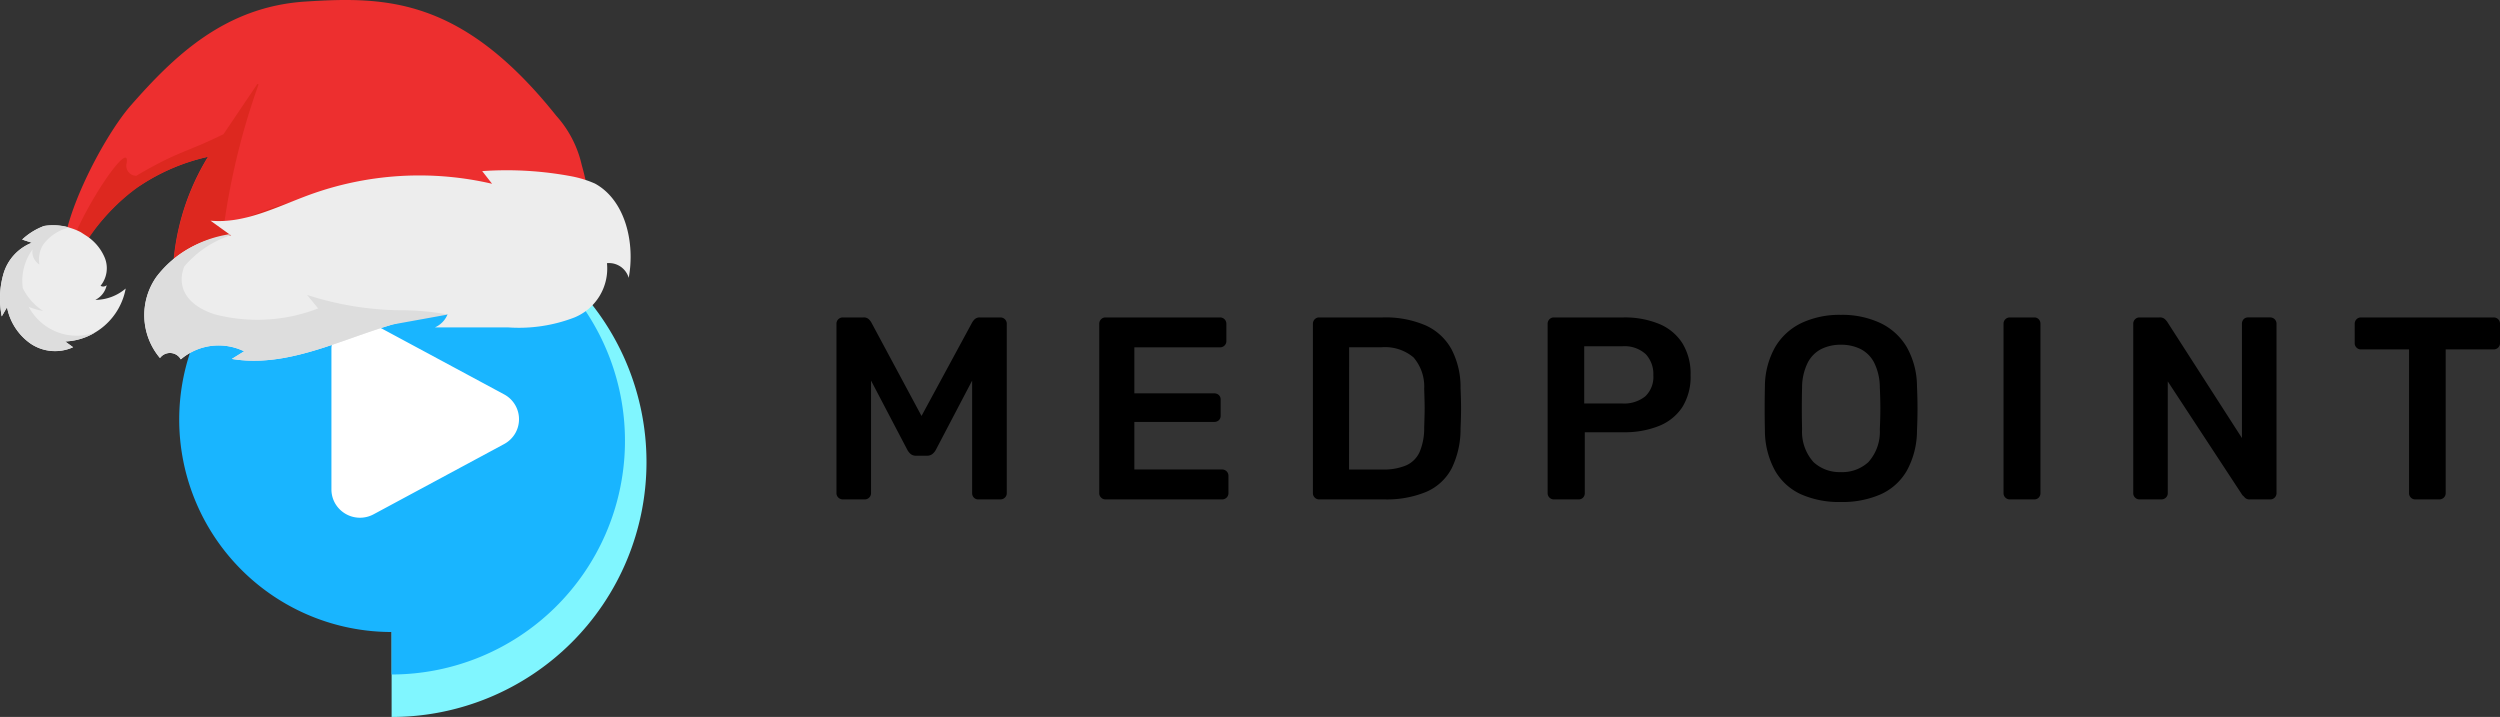 <svg xmlns="http://www.w3.org/2000/svg" width="186.359" height="53.445" viewBox="0 0 186.359 53.445">
    <rect x="0" y="0" width="186.359" height="53.445" fill="#333333" stroke="none"/>
    <g id="new_year_logo" transform="translate(13.359 15.445)">
        <g id="logo" transform="translate(48.994 8.025)">
            <path id="Контур_1863" data-name="Контур 1863"
                d="M2.044-.443A.472.472,0,0,1,1.7-.579.448.448,0,0,1,1.56-.908V-13.522a.472.472,0,0,1,.136-.349.472.472,0,0,1,.349-.136H3.575a.53.53,0,0,1,.407.145,1.119,1.119,0,0,1,.174.223L7.9-6.663l3.778-6.975a1.119,1.119,0,0,1,.174-.223.53.53,0,0,1,.407-.145h1.511a.472.472,0,0,1,.349.136.472.472,0,0,1,.136.349V-.908a.448.448,0,0,1-.136.329.472.472,0,0,1-.349.136H12.139A.44.44,0,0,1,11.8-.579a.467.467,0,0,1-.126-.329V-9.3L8.962-4.125a1.025,1.025,0,0,1-.252.3A.625.625,0,0,1,8.3-3.7H7.508a.618.618,0,0,1-.417-.126,1.1,1.1,0,0,1-.242-.3L4.137-9.3v8.39A.448.448,0,0,1,4-.579a.448.448,0,0,1-.329.136Zm19.57,0a.448.448,0,0,1-.329-.136.448.448,0,0,1-.136-.329V-13.522a.472.472,0,0,1,.136-.349.448.448,0,0,1,.329-.136H30.14a.472.472,0,0,1,.349.136.472.472,0,0,1,.136.349v1.279a.448.448,0,0,1-.136.329.472.472,0,0,1-.349.136H23.765v3.43h5.948a.492.492,0,0,1,.349.126.44.44,0,0,1,.136.339v1.2a.44.44,0,0,1-.136.339.492.492,0,0,1-.349.126H23.765v3.546h6.53a.472.472,0,0,1,.349.136.472.472,0,0,1,.136.349V-.908a.448.448,0,0,1-.136.329.472.472,0,0,1-.349.136Zm15.927,0a.448.448,0,0,1-.329-.136.448.448,0,0,1-.136-.329V-13.522a.472.472,0,0,1,.136-.349.448.448,0,0,1,.329-.136h4.728a7.551,7.551,0,0,1,3.226.6,4.149,4.149,0,0,1,1.918,1.783,6.072,6.072,0,0,1,.668,2.887q.039.853.039,1.511t-.039,1.492a6.64,6.64,0,0,1-.659,2.974,3.871,3.871,0,0,1-1.87,1.744,7.691,7.691,0,0,1-3.187.572Zm2.228-2.228h2.5a4.272,4.272,0,0,0,1.763-.31,1.978,1.978,0,0,0,1-1,4.526,4.526,0,0,0,.339-1.812q.019-.581.029-1.017t0-.872q-.01-.436-.029-1a3.317,3.317,0,0,0-.794-2.344,3.288,3.288,0,0,0-2.4-.756h-2.4ZM55.038-.443a.448.448,0,0,1-.329-.136.448.448,0,0,1-.136-.329V-13.522a.472.472,0,0,1,.136-.349.448.448,0,0,1,.329-.136H60.23a6.736,6.736,0,0,1,2.635.475A3.757,3.757,0,0,1,64.609-12.1a4.322,4.322,0,0,1,.62,2.393,4.263,4.263,0,0,1-.62,2.393,3.74,3.74,0,0,1-1.744,1.4,6.86,6.86,0,0,1-2.635.465H57.343V-.908a.467.467,0,0,1-.126.329.44.44,0,0,1-.339.136ZM57.3-7.593h2.829a2.517,2.517,0,0,0,1.724-.533,2,2,0,0,0,.6-1.579,2.17,2.17,0,0,0-.562-1.56,2.334,2.334,0,0,0-1.763-.591H57.3ZM76.429-.249a7.036,7.036,0,0,1-2.965-.572,4.269,4.269,0,0,1-1.938-1.763,6.221,6.221,0,0,1-.756-2.974q-.019-.833-.019-1.647t.019-1.666a5.981,5.981,0,0,1,.775-2.945A4.566,4.566,0,0,1,73.513-13.6a6.661,6.661,0,0,1,2.916-.6,6.725,6.725,0,0,1,2.926.6,4.554,4.554,0,0,1,1.976,1.783,5.981,5.981,0,0,1,.775,2.945q.039.853.039,1.666t-.039,1.647a6.221,6.221,0,0,1-.756,2.974A4.26,4.26,0,0,1,79.4-.821,7.1,7.1,0,0,1,76.429-.249Zm0-2.228a2.879,2.879,0,0,0,2.054-.746,3.379,3.379,0,0,0,.853-2.432q.039-.853.039-1.579t-.039-1.56a4.189,4.189,0,0,0-.417-1.831A2.333,2.333,0,0,0,77.9-11.652a3.251,3.251,0,0,0-1.473-.32,3.206,3.206,0,0,0-1.453.32,2.333,2.333,0,0,0-1.017,1.027,4.189,4.189,0,0,0-.417,1.831q-.019.833-.019,1.56t.019,1.579a3.379,3.379,0,0,0,.853,2.432A2.853,2.853,0,0,0,76.429-2.478ZM89.023-.443a.448.448,0,0,1-.329-.136.448.448,0,0,1-.136-.329V-13.541a.448.448,0,0,1,.136-.329.448.448,0,0,1,.329-.136h1.821a.44.44,0,0,1,.339.136.467.467,0,0,1,.126.329V-.908a.467.467,0,0,1-.126.329.44.44,0,0,1-.339.136Zm9.669,0a.448.448,0,0,1-.329-.136.448.448,0,0,1-.136-.329V-13.522a.472.472,0,0,1,.136-.349.448.448,0,0,1,.329-.136h1.492a.543.543,0,0,1,.4.126,1.471,1.471,0,0,1,.165.184l5.58,8.68v-8.506a.492.492,0,0,1,.126-.349.44.44,0,0,1,.339-.136h1.628a.472.472,0,0,1,.349.136.472.472,0,0,1,.136.349V-.927a.472.472,0,0,1-.136.349.448.448,0,0,1-.329.136h-1.511a.486.486,0,0,1-.388-.136,1.059,1.059,0,0,0-.174-.174L100.8-9.24V-.908a.448.448,0,0,1-.136.329.472.472,0,0,1-.349.136Zm20.558,0a.448.448,0,0,1-.329-.136.448.448,0,0,1-.136-.329V-11.623H115.2a.448.448,0,0,1-.329-.136.448.448,0,0,1-.136-.329v-1.434a.472.472,0,0,1,.136-.349.448.448,0,0,1,.329-.136h9.882a.472.472,0,0,1,.349.136.472.472,0,0,1,.136.349v1.434a.448.448,0,0,1-.136.329.472.472,0,0,1-.349.136h-3.565V-.908a.448.448,0,0,1-.136.329.472.472,0,0,1-.349.136Z"
                transform="translate(-1.56 14.2)" />
        </g>
        <g id="Сгруппировать_427" data-name="Сгруппировать 427">
            <g id="Сгруппировать_33" data-name="Сгруппировать 33">
                <path id="Контур_27" data-name="Контур 27" d="M1770.62,512.024a19,19,0,0,1,0,38"
                    transform="translate(-1754.787 -512.024)" fill="#80f6ff" />
                <path id="Контур_26" data-name="Контур 26"
                    d="M2348.97,287.279c-.27-.014-.542-.02-.814-.02a15.833,15.833,0,0,0,0,31.666v3.167a17.416,17.416,0,0,0,.814-34.812Z"
                    transform="translate(-2332.323 -287.258)" fill="#19b5ff" />
                <path id="Polygon_6" data-name="Polygon 6"
                    d="M1809.988,105.025a2.1,2.1,0,0,1,.853,2.857,2.119,2.119,0,0,1-.853.845l-9.73,5.236a2.139,2.139,0,0,1-2.886-.845,2.09,2.09,0,0,1-.258-1.006V101.641a2.118,2.118,0,0,1,2.128-2.107,2.149,2.149,0,0,1,1.016.256Z"
                    transform="translate(-1785.767 -91.071)" fill="#fff" />
            </g>
        </g>
        <g id="Сгруппировать_1799" data-name="Сгруппировать 1799"
            transform="translate(-13.358 -15.445)">
            <path id="Контур_2239" data-name="Контур 2239"
                d="M46.494,19.464a21.732,21.732,0,0,0-.787-7.17,8.176,8.176,0,0,0-1.9-3.668C36.779-.181,31.125-.274,25.1.117S15.293,4.217,12.1,7.854c-2.043,2.33-5.349,8.642-5.057,11.7l1.038.124c.108-1.839,3.572-5.239,4.664-5.819a15.042,15.042,0,0,1,5.1-2.172,17.85,17.85,0,0,0-2.588,10.634Z"
                transform="translate(-2.345 0)" fill="#ed2f2f" />
            <path id="Контур_2240" data-name="Контур 2240"
                d="M11.811,29.612a.748.748,0,0,0,.722.934c3.139-1.851,3.651-1.7,6.5-3.1l2.507-3.717a.052.052,0,0,1,.092.048,52.813,52.813,0,0,0-2.6,10.731c.685-.282,1.329-.731,2.717-1.235a24.984,24.984,0,0,1,14.61-1.011c-.274-.351-.4-.518-.67-.87a28.923,28.923,0,0,1,7.383.718,10.358,10.358,0,0,1,3.437,2.02c0,.014,0,.029,0,.043L18.7,37.423a10.8,10.8,0,0,0-.006,1.812l-3.385.525q-.052-.693-.049-1.389c0-.006,0-.012,0-.017q0-.664.058-1.327a17.863,17.863,0,0,1,2.578-7.9l-.025.006A15.068,15.068,0,0,0,12.795,31.3,14.8,14.8,0,0,0,8.45,36.067a2.615,2.615,0,0,0-.318,1.05c-.346-.041-.692.646-1.038.6.329-3.2,5.084-10.307,4.718-8.109"
                transform="translate(-2.374 -17.443)" fill="#dd281f" />
            <path id="Контур_2241" data-name="Контур 2241"
                d="M33.588,56.677c2.289,1.25,3,4.465,2.517,7.029a1.528,1.528,0,0,0-1.621-1.094,3.941,3.941,0,0,1-2.418,4.045,11.525,11.525,0,0,1-4.982.741H21.662a1.8,1.8,0,0,0,.939-.969c-5.516.231-10.633,4.227-16.079,3.321l.913-.568a4.35,4.35,0,0,0-4.721.6.925.925,0,0,0-1.552-.1A4.955,4.955,0,0,1,.9,63.627a7.8,7.8,0,0,1,5.572-3.075L4.933,59.445c2.571.237,4.993-1.063,7.419-1.946a23.973,23.973,0,0,1,13.569-.805l-.737-.945a26.186,26.186,0,0,1,6.671.39,8.084,8.084,0,0,1,1.733.538"
                transform="translate(10.76 -42.994)" fill="#ededed" />
            <path id="Контур_2242" data-name="Контур 2242"
                d="M58.094,73.728a7.69,7.69,0,0,0-3.471,2.323c-.349.8-.562,2.615,2.2,3.557a12.526,12.526,0,0,0,7.772-.421l-.827-1.006a23.4,23.4,0,0,0,6.865,1.143,19.571,19.571,0,0,1,3.588.308h.024l-.022,0,.019.013-4.125.746c-4,1.182-7.884,3.237-11.95,2.561l.913-.568a4.349,4.349,0,0,0-4.72.6.925.925,0,0,0-1.552-.1,4.955,4.955,0,0,1-.26-6.057,8.5,8.5,0,0,1,5.441-3.17"
                transform="translate(-40.88 -56.196)" fill="#ddd" />
            <path id="Контур_2243" data-name="Контур 2243"
                d="M144.678,64.034a4.5,4.5,0,0,0-2.736-.463,4.889,4.889,0,0,0-1.633,1.012l.725.239a3.561,3.561,0,0,0-2.113,2.29,6.71,6.71,0,0,0-.136,3.2l.393-.681a4.3,4.3,0,0,0,1.762,2.714,3.253,3.253,0,0,0,3.16.266l-.59-.428a4.829,4.829,0,0,0,4.516-3.952,3.512,3.512,0,0,1-2.266.849,1.575,1.575,0,0,0,.848-1.1.376.376,0,0,1-.456.049,2.074,2.074,0,0,0,.322-2.069,3.592,3.592,0,0,0-1.388-1.662"
                transform="translate(-138.657 -46.725)" fill="#ededed" />
            <path id="Контур_2244" data-name="Контур 2244"
                d="M149.779,64.821l-.725-.239a4.886,4.886,0,0,1,1.633-1.012,4.117,4.117,0,0,1,1.829.1c-.032.005-.062.015-.094.021l.155-.007a3.348,3.348,0,0,0-1.954,1.276,2.088,2.088,0,0,0-.28,1.486,1.118,1.118,0,0,1-.514-1.13A3.986,3.986,0,0,0,149.1,68.2a4.31,4.31,0,0,0,1.519,1.706,5.274,5.274,0,0,1-1.075-.308,4.053,4.053,0,0,0,4.922,1.923,4.53,4.53,0,0,1-2.206.655l.591.428a3.254,3.254,0,0,1-3.161-.266,4.3,4.3,0,0,1-1.762-2.714l-.393.681a6.707,6.707,0,0,1,.136-3.2,3.56,3.56,0,0,1,2.113-2.29"
                transform="translate(-147.403 -46.725)" fill="#ddd" />
            <rect id="Прямоугольник_709" data-name="Прямоугольник 709" width="46.007"
                height="28.891" fill="none" />
        </g>
    </g>
</svg>
  